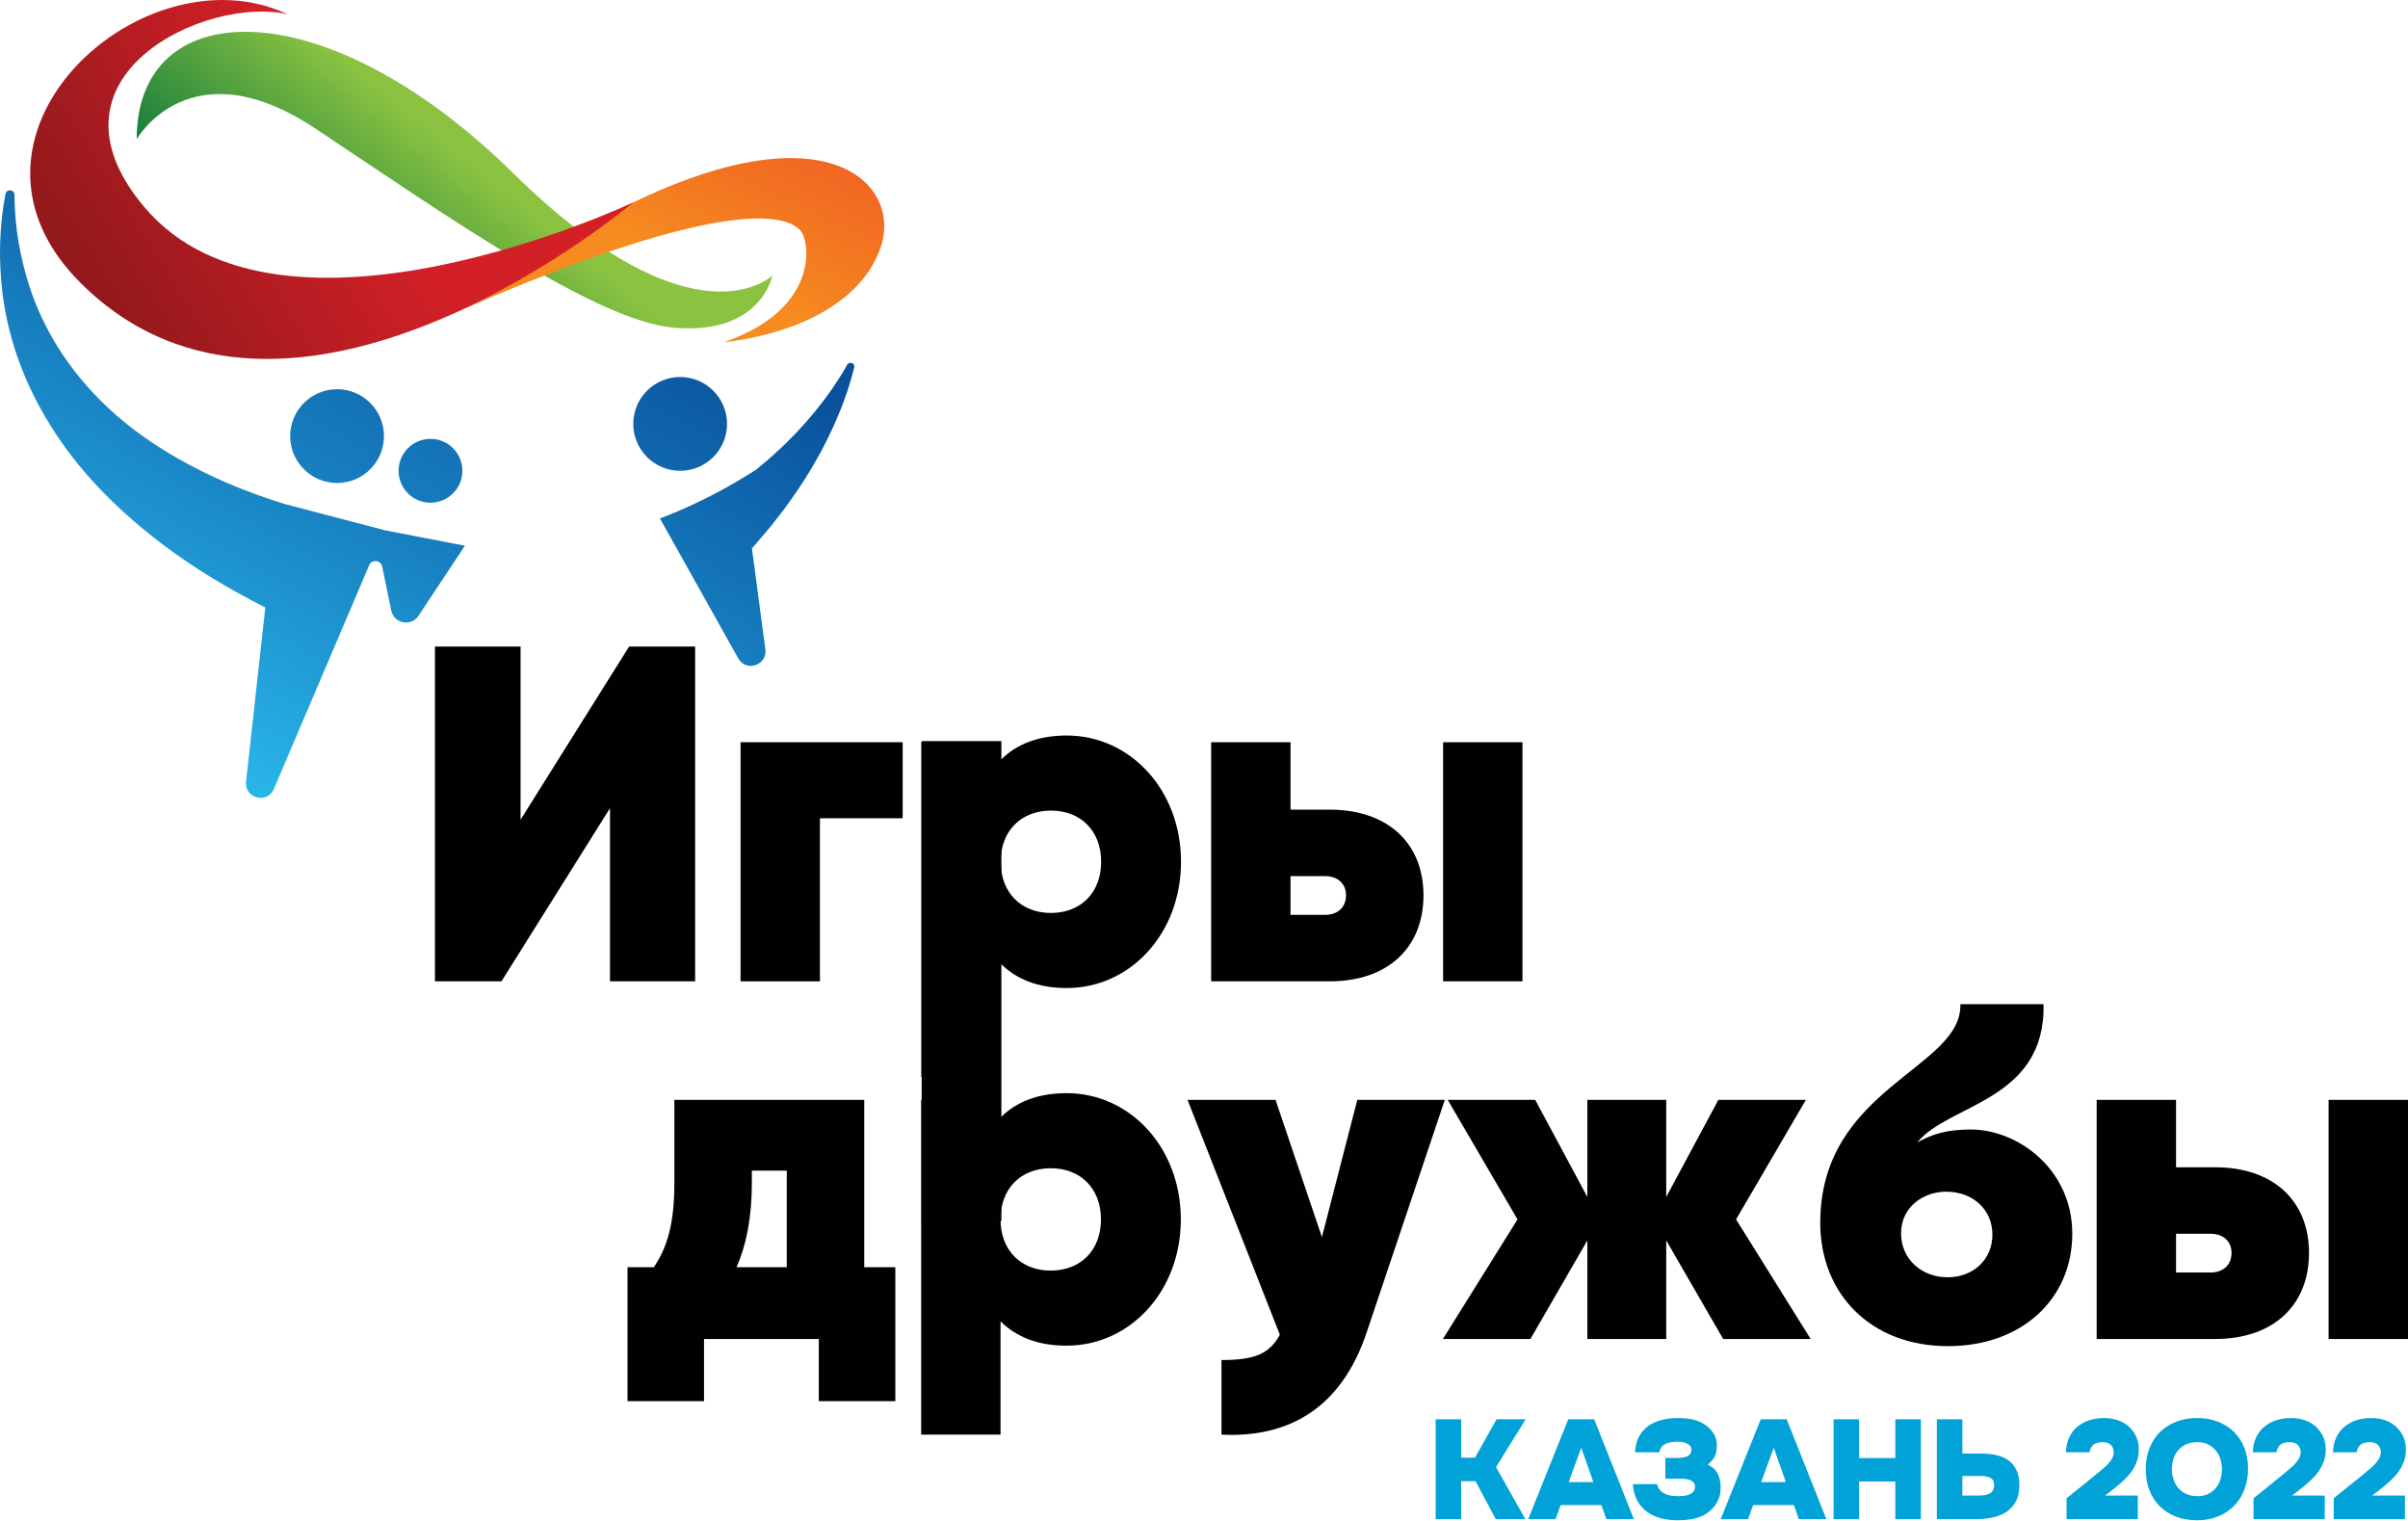 <?xml version="1.0" encoding="UTF-8"?> <svg xmlns="http://www.w3.org/2000/svg" width="600" height="379" viewBox="0 0 600 379" fill="none"> <path d="M364.081 369.046V378.499H357.721V353.619H364.081V363.176H367.525L372.902 353.619H380.141L372.761 365.532L380.07 378.499H372.69L367.666 369.046H364.081Z" fill="#01A2D8"></path> <path d="M387.6 378.499H380.782L390.763 353.619H397.229L407.103 378.499H400.251L399.021 374.985H388.866L387.6 378.499ZM397.018 369.257L393.996 360.717L390.869 369.257H397.018Z" fill="#01A2D8"></path> <path d="M412.888 369.784C413.028 370.37 413.269 370.856 413.608 371.243C413.948 371.628 414.347 371.934 414.803 372.155C415.259 372.379 415.775 372.537 416.35 372.63C416.924 372.725 417.527 372.771 418.16 372.771C418.698 372.771 419.219 372.735 419.723 372.666C420.226 372.595 420.671 372.473 421.058 372.296C421.444 372.12 421.754 371.88 421.99 371.575C422.223 371.272 422.341 370.885 422.341 370.417C422.341 370.018 422.242 369.691 422.042 369.432C421.842 369.174 421.579 368.97 421.251 368.817C420.923 368.666 420.549 368.56 420.127 368.501C419.705 368.442 419.284 368.414 418.861 368.414H414.961V363.248H418.194C419.154 363.248 419.939 363.089 420.549 362.773C421.157 362.457 421.462 361.912 421.462 361.139C421.439 360.765 421.316 360.454 421.093 360.208C420.871 359.962 420.59 359.763 420.25 359.611C419.911 359.458 419.53 359.352 419.108 359.294C418.686 359.236 418.264 359.206 417.842 359.206C416.578 359.206 415.564 359.418 414.803 359.839C414.042 360.26 413.602 360.927 413.485 361.842H407.406C407.476 360.273 407.815 358.943 408.425 357.853C409.034 356.764 409.824 355.885 410.796 355.218C411.769 354.55 412.882 354.064 414.135 353.76C415.388 353.455 416.695 353.302 418.054 353.302C419.108 353.302 420.139 353.379 421.146 353.531C422.153 353.684 423.149 354.017 424.133 354.533C425.14 355.071 426.001 355.816 426.716 356.764C427.43 357.713 427.788 358.855 427.788 360.19C427.788 361.314 427.595 362.234 427.208 362.949C426.822 363.663 426.253 364.326 425.503 364.934C426.746 365.473 427.612 366.299 428.104 367.412C428.596 368.525 428.795 369.725 428.702 371.014C428.702 371.81 428.579 372.542 428.332 373.21C428.086 373.877 427.77 374.481 427.384 375.02C426.998 375.559 426.563 376.033 426.083 376.443C425.602 376.853 425.104 377.198 424.59 377.48C423.419 378.042 422.311 378.399 421.268 378.551C420.226 378.703 419.143 378.78 418.018 378.78C416.565 378.78 415.195 378.616 413.907 378.288C412.619 377.96 411.471 377.438 410.463 376.724C409.456 376.009 408.636 375.084 408.003 373.948C407.371 372.812 406.984 371.423 406.843 369.784H412.888Z" fill="#01A2D8"></path> <path d="M435.564 378.499H428.746L438.727 353.619H445.193L455.067 378.499H448.215L446.985 374.985H436.829L435.564 378.499ZM444.982 369.257L441.96 360.717L438.832 369.257H444.982Z" fill="#01A2D8"></path> <path d="M463.23 363.283H472.262V353.619H478.622V378.499H472.262V369.116H463.23V378.499H456.87V353.619H463.23V363.283Z" fill="#01A2D8"></path> <path d="M482.607 378.499V353.619H488.968V362.158H493.712C495.047 362.158 496.289 362.287 497.437 362.546C498.585 362.803 499.586 363.236 500.441 363.845C501.296 364.454 501.964 365.268 502.444 366.287C502.924 367.306 503.164 368.566 503.164 370.064C503.164 371.728 502.854 373.105 502.233 374.194C501.612 375.283 500.798 376.145 499.791 376.777C498.784 377.409 497.63 377.854 496.33 378.112C495.03 378.37 493.712 378.499 492.376 378.499H482.607ZM488.968 372.63H492.798C493.384 372.63 493.928 372.594 494.432 372.525C494.936 372.454 495.369 372.325 495.732 372.139C496.095 371.951 496.376 371.688 496.575 371.348C496.775 371.008 496.874 370.568 496.874 370.03C496.874 369.139 496.57 368.536 495.961 368.22C495.351 367.904 494.52 367.746 493.466 367.746H488.968V372.63Z" fill="#01A2D8"></path> <path d="M521.719 367.815C523.218 366.598 524.237 365.737 524.776 365.233C525.315 364.73 525.766 364.191 526.129 363.616C526.492 363.043 526.674 362.463 526.674 361.877C526.698 361.174 526.48 360.572 526.024 360.068C525.567 359.563 524.835 359.311 523.828 359.311C522.75 359.336 521.97 359.593 521.491 360.085C521.01 360.576 520.735 361.162 520.665 361.842H514.761C514.807 360.413 515.089 359.159 515.605 358.082C516.119 357.005 516.823 356.109 517.713 355.393C518.603 354.679 519.604 354.152 520.717 353.812C521.83 353.473 523.02 353.302 524.284 353.302C525.409 353.302 526.492 353.467 527.535 353.795C528.577 354.123 529.497 354.626 530.293 355.305C531.09 355.986 531.728 356.816 532.209 357.8C532.689 358.785 532.929 359.922 532.929 361.209C532.929 362.451 532.683 363.629 532.191 364.74C531.699 365.854 531.037 366.861 530.206 367.762C529.374 368.665 528.46 369.519 527.464 370.328C526.469 371.136 525.478 371.904 524.495 372.63H532.683V378.499H514.937V373.299L521.719 367.815Z" fill="#01A2D8"></path> <path d="M547.456 353.302C549.329 353.302 551.046 353.601 552.603 354.198C554.161 354.796 555.498 355.639 556.61 356.729C557.722 357.818 558.589 359.142 559.21 360.7C559.831 362.258 560.142 363.997 560.142 365.919C560.142 367.816 559.837 369.555 559.228 371.136C558.619 372.718 557.753 374.077 556.628 375.214C555.504 376.35 554.161 377.228 552.603 377.848C551.046 378.47 549.319 378.78 547.42 378.78C545.476 378.78 543.719 378.475 542.15 377.866C540.579 377.257 539.238 376.396 538.125 375.283C537.013 374.17 536.158 372.83 535.56 371.259C534.963 369.691 534.665 367.945 534.665 366.023C534.665 364.103 534.975 362.358 535.595 360.788C536.217 359.218 537.09 357.883 538.214 356.782C539.338 355.68 540.684 354.825 542.255 354.216C543.825 353.608 545.558 353.302 547.456 353.302ZM541.165 365.989C541.165 366.831 541.289 367.657 541.535 368.466C541.78 369.274 542.161 370.001 542.677 370.644C543.192 371.289 543.854 371.805 544.662 372.191C545.47 372.578 546.448 372.771 547.596 372.771C548.673 372.771 549.594 372.565 550.355 372.156C551.116 371.747 551.744 371.219 552.235 370.575C552.727 369.93 553.083 369.216 553.307 368.431C553.529 367.647 553.64 366.867 553.64 366.094C553.64 365.368 553.535 364.601 553.325 363.792C553.114 362.985 552.762 362.252 552.27 361.596C551.778 360.94 551.139 360.395 550.355 359.962C549.57 359.529 548.616 359.311 547.491 359.311C546.366 359.311 545.4 359.51 544.591 359.909C543.784 360.309 543.127 360.822 542.624 361.455C542.12 362.088 541.751 362.803 541.517 363.599C541.282 364.395 541.165 365.192 541.165 365.989" fill="#01A2D8"></path> <path d="M568.298 367.815C569.796 366.598 570.815 365.737 571.355 365.233C571.893 364.73 572.344 364.191 572.708 363.616C573.07 363.043 573.252 362.463 573.252 361.877C573.276 361.174 573.059 360.572 572.603 360.068C572.145 359.563 571.413 359.311 570.406 359.311C569.328 359.336 568.549 359.593 568.069 360.085C567.588 360.576 567.313 361.162 567.243 361.842H561.339C561.386 360.413 561.667 359.159 562.183 358.082C562.697 357.005 563.401 356.109 564.292 355.393C565.181 354.679 566.182 354.152 567.296 353.812C568.408 353.473 569.598 353.302 570.862 353.302C571.987 353.302 573.07 353.467 574.113 353.795C575.155 354.123 576.075 354.626 576.871 355.305C577.668 355.986 578.306 356.816 578.787 357.8C579.267 358.785 579.507 359.922 579.507 361.209C579.507 362.451 579.261 363.629 578.77 364.74C578.277 365.854 577.615 366.861 576.784 367.762C575.952 368.665 575.038 369.519 574.042 370.328C573.047 371.136 572.057 371.904 571.073 372.63H579.261V378.499H561.515V373.299L568.298 367.815Z" fill="#01A2D8"></path> <path d="M588.272 367.815C589.77 366.598 590.79 365.737 591.329 365.233C591.868 364.73 592.319 364.191 592.682 363.616C593.045 363.043 593.226 362.463 593.226 361.877C593.25 361.174 593.033 360.572 592.577 360.068C592.12 359.563 591.388 359.311 590.381 359.311C589.303 359.336 588.523 359.593 588.043 360.085C587.563 360.576 587.288 361.162 587.217 361.842H581.314C581.36 360.413 581.642 359.159 582.157 358.082C582.672 357.005 583.376 356.109 584.266 355.393C585.156 354.679 586.157 354.152 587.27 353.812C588.383 353.473 589.572 353.302 590.837 353.302C591.962 353.302 593.045 353.467 594.088 353.795C595.129 354.123 596.05 354.626 596.846 355.305C597.643 355.986 598.281 356.816 598.761 357.8C599.241 358.785 599.482 359.922 599.482 361.209C599.482 362.451 599.236 363.629 598.744 364.74C598.252 365.854 597.589 366.861 596.758 367.762C595.927 368.665 595.013 369.519 594.017 370.328C593.022 371.136 592.031 371.904 591.047 372.63H599.236V378.499H581.49V373.299L588.272 367.815Z" fill="#01A2D8"></path> <path d="M151.991 201.367L124.941 244.504H108.377V161.09H129.708V204.227L156.758 161.09H173.203V244.504H151.991V201.367Z" fill="#000101"></path> <path d="M224.919 203.869H204.304V244.503H184.524V184.922H224.919V203.869Z" fill="#000101"></path> <path d="M294.272 214.712C294.272 232.587 281.642 246.172 265.793 246.172C258.523 246.172 253.162 243.908 249.349 240.094V268.337H229.567V184.923H249.349V189.332C253.162 185.518 258.523 183.254 265.793 183.254C281.642 183.254 294.272 196.839 294.272 214.712ZM274.372 214.712C274.372 206.967 269.248 201.962 261.86 201.962C254.472 201.962 249.349 206.967 249.349 214.712C249.349 222.459 254.472 227.463 261.86 227.463C269.248 227.463 274.372 222.459 274.372 214.712" fill="#000101"></path> <path d="M354.688 223.054C354.688 236.163 345.751 244.504 331.332 244.504H305.95H301.78V184.922H321.561V201.724H331.332C345.751 201.724 354.688 210.065 354.688 223.054ZM335.384 223.054C335.384 220.194 333.357 218.287 330.141 218.287H321.561V227.94H330.141C333.357 227.94 335.384 226.033 335.384 223.054V223.054ZM379.355 244.504H359.574V184.922H379.355V244.504Z" fill="#000101"></path> <path d="M223.089 315.734V333.609V349.1H204.023V333.609H175.423V349.1H156.357V329.319V315.734H162.912C166.129 310.968 168.035 305.248 168.035 294.642V274.027H187.34H208.551H215.343V315.734H223.089ZM196.038 315.734V291.663H187.34V294.642C187.34 303.58 185.91 310.253 183.527 315.734H196.038Z" fill="#000101"></path> <path d="M294.228 303.818C294.228 321.692 281.597 335.277 265.748 335.277C258.479 335.277 253.117 333.013 249.304 329.2V357.442H229.523V274.028H249.304V278.437C253.117 274.623 258.479 272.36 265.748 272.36C281.597 272.36 294.228 285.944 294.228 303.818ZM274.327 303.818C274.327 296.072 269.204 291.068 261.816 291.068C254.428 291.068 249.304 296.072 249.304 303.818C249.304 311.565 254.428 316.569 261.816 316.569C269.204 316.569 274.327 311.565 274.327 303.818" fill="#000101"></path> <path d="M360.006 274.028L340.582 331.822C334.266 350.888 321.039 358.276 304.356 357.442V338.852C312.46 338.852 316.273 337.422 318.895 332.536L295.896 274.028H317.822L329.381 308.228L338.199 274.028H360.006Z" fill="#000101"></path> <path d="M429.358 333.609L415.178 309.062V333.609H395.516V309.062L381.336 333.609H359.528L378.118 303.818L360.72 274.028H382.526L395.516 298.218V274.028H415.178V298.218L428.166 274.028H449.973L432.575 303.818L451.164 333.609H429.358Z" fill="#000101"></path> <path d="M453.549 304.653C453.549 270.93 488.94 266.282 488.465 250.195H509.198C509.675 274.385 485.485 274.981 477.74 284.634C481.433 282.608 484.888 281.416 491.085 281.416C502.644 281.416 516.348 291.187 516.348 307.393C516.348 323.48 503.955 335.396 485.366 335.396C466.18 335.396 453.549 322.408 453.549 304.653ZM496.448 307.632C496.448 301.435 491.681 296.907 484.888 296.907C479.408 296.907 473.687 300.6 473.687 307.275C473.687 313.709 478.812 318.237 485.247 318.237C491.8 318.237 496.448 313.709 496.448 307.632" fill="#000101"></path> <path d="M575.333 312.16C575.333 325.268 566.396 333.609 551.977 333.609H526.595H522.425V274.028H542.206V290.829H551.977C566.396 290.829 575.333 299.17 575.333 312.16ZM556.029 312.16C556.029 309.3 554.002 307.393 550.786 307.393H542.206V317.046H550.786C554.002 317.046 556.029 315.139 556.029 312.16V312.16ZM600 333.609H580.219V274.028H600V333.609Z" fill="#000101"></path> <path d="M249.514 304.221H229.652V184.643H249.514V304.221Z" fill="#000101"></path> <path d="M59.842 7.941C44.238 8.424 34.063 17.749 34.063 34.66C34.063 34.66 47.352 11.244 78.615 32.045C109.776 52.78 148.239 79.853 167.707 81.629C189.699 83.635 192.436 68.666 192.436 68.666C192.436 68.666 172.978 87.529 127.789 43.069C103.97 19.635 80.122 8.471 62.444 7.941H59.842Z" fill="url(#paint0_linear_196_656)"></path> <path d="M157.789 50.424C129.037 64.316 64.407 88.567 64.407 88.567C64.407 88.567 87.62 89.242 114.241 77.559C181.478 48.052 198.092 53.189 200.155 58.639C202.219 64.088 201.302 78.039 180.435 85.233C180.435 85.233 211.827 82.842 219.35 61.87C223.069 51.503 216.324 39.389 196.978 39.389C187.216 39.389 174.245 42.473 157.789 50.424" fill="url(#paint1_linear_196_656)"></path> <path d="M19.999 70.409C72.36 122.765 157.79 50.424 157.79 50.424C157.79 50.424 69.87 91.951 35.898 51.517C8.438 18.838 51.666 -1.163 71.669 3.563C68.948 2.269 66.111 1.347 63.206 0.764C60.629 0.247 58.019 9.07435e-06 55.397 9.07435e-06C22.455 0.005 -11.38 39.034 19.999 70.409Z" fill="url(#paint2_linear_196_656)"></path> <path d="M72.307 108.656C72.307 115.11 77.537 120.339 83.99 120.339C90.442 120.339 95.673 115.11 95.673 108.656C95.673 102.205 90.442 96.974 83.99 96.974C77.537 96.974 72.307 102.205 72.307 108.656Z" fill="url(#paint3_linear_196_656)"></path> <path d="M157.79 105.614C157.79 112.066 163.02 117.297 169.474 117.297C175.925 117.297 181.156 112.066 181.156 105.614C181.156 99.162 175.925 93.931 169.474 93.931C163.02 93.931 157.79 99.162 157.79 105.614Z" fill="url(#paint4_linear_196_656)"></path> <path d="M99.313 117.296C99.313 121.688 102.872 125.247 107.264 125.247C111.653 125.247 115.213 121.688 115.213 117.296C115.213 112.906 111.653 109.346 107.264 109.346C102.872 109.346 99.313 112.906 99.313 117.296Z" fill="url(#paint5_linear_196_656)"></path> <path d="M211.088 90.891C209.917 92.983 208.629 94.997 207.289 96.955C204.631 100.793 201.655 104.36 198.516 107.713C196.885 109.35 195.32 111.007 193.594 112.523C192.739 113.287 191.936 114.085 191.051 114.812L188.421 116.995C175.685 125.247 164.429 129.157 164.429 129.157L183.944 164.036C185.897 167.526 191.233 165.75 190.705 161.787L187.337 136.485L187.411 136.57C189.057 134.642 190.722 132.763 192.308 130.819L194.617 127.841C195.39 126.857 196.148 125.866 196.851 124.822L198.994 121.749C199.708 120.731 200.339 119.642 201.011 118.598C202.37 116.521 203.547 114.316 204.758 112.168C207.064 107.782 209.098 103.293 210.713 98.683C211.522 96.332 212.258 93.954 212.846 91.556C213.015 90.87 212.467 90.394 211.911 90.394C211.597 90.394 211.282 90.543 211.088 90.891" fill="url(#paint6_linear_196_656)"></path> <path d="M1.369 48.335C-0.172 56.282 -0.387 64.604 0.598 72.876C1.354 79.011 2.864 85.129 5.106 91.027C7.342 96.93 10.306 102.601 13.808 107.943C20.825 118.667 30.139 127.754 40.286 135.46C48.398 141.621 57.119 146.807 66.107 151.352L61.307 194.749C60.848 198.899 66.613 200.41 68.25 196.568L91.989 140.835C92.642 139.3 94.885 139.523 95.223 141.157L97.492 152.122C98.166 155.381 102.44 156.205 104.277 153.43L115.84 135.966L95.714 132.087L95.724 132.073L71.02 125.595C64.209 123.488 57.559 120.97 51.219 117.873C41.449 113.101 32.229 107.119 24.609 99.341C16.976 91.621 10.844 82.145 7.341 71.385C4.994 64.151 3.631 56.392 3.605 48.527C3.605 47.801 3.043 47.414 2.479 47.414C1.986 47.414 1.493 47.71 1.372 48.335" fill="url(#paint7_linear_196_656)"></path> <defs> <linearGradient id="paint0_linear_196_656" x1="9.044" y1="26.075" x2="57.404" y2="-32.798" gradientUnits="userSpaceOnUse"> <stop stop-color="#00703D"></stop> <stop offset="0.756" stop-color="#8BC341"></stop> <stop offset="1" stop-color="#8BC341"></stop> </linearGradient> <linearGradient id="paint1_linear_196_656" x1="247.857" y1="13.456" x2="211.998" y2="86.654" gradientUnits="userSpaceOnUse"> <stop stop-color="#EA3E27"></stop> <stop offset="0.998" stop-color="#F68B1F"></stop> <stop offset="1" stop-color="#F68B1F"></stop> </linearGradient> <linearGradient id="paint2_linear_196_656" x1="123.375" y1="92.94" x2="61.685" y2="131.487" gradientUnits="userSpaceOnUse"> <stop stop-color="#D32027"></stop> <stop offset="0" stop-color="#D32027"></stop> <stop offset="0.998" stop-color="#93191C"></stop> <stop offset="1" stop-color="#93191C"></stop> </linearGradient> <linearGradient id="paint3_linear_196_656" x1="10.205" y1="211.328" x2="104.763" y2="39.328" gradientUnits="userSpaceOnUse"> <stop stop-color="#2BBFF0"></stop> <stop offset="1" stop-color="#09519D"></stop> </linearGradient> <linearGradient id="paint4_linear_196_656" x1="74.516" y1="246.737" x2="169.074" y2="74.737" gradientUnits="userSpaceOnUse"> <stop stop-color="#2BBFF0"></stop> <stop offset="1" stop-color="#09519D"></stop> </linearGradient> <linearGradient id="paint5_linear_196_656" x1="35.45" y1="225.227" x2="130.008" y2="53.227" gradientUnits="userSpaceOnUse"> <stop stop-color="#2BBFF0"></stop> <stop offset="1" stop-color="#09519D"></stop> </linearGradient> <linearGradient id="paint6_linear_196_656" x1="105.966" y1="231.672" x2="185.002" y2="87.906" gradientUnits="userSpaceOnUse"> <stop stop-color="#2BBFF0"></stop> <stop offset="1" stop-color="#09519D"></stop> </linearGradient> <linearGradient id="paint7_linear_196_656" x1="-55.669" y1="147.393" x2="17.394" y2="14.492" gradientUnits="userSpaceOnUse"> <stop stop-color="#2BBFF0"></stop> <stop offset="1" stop-color="#09519D"></stop> </linearGradient> </defs> </svg> 